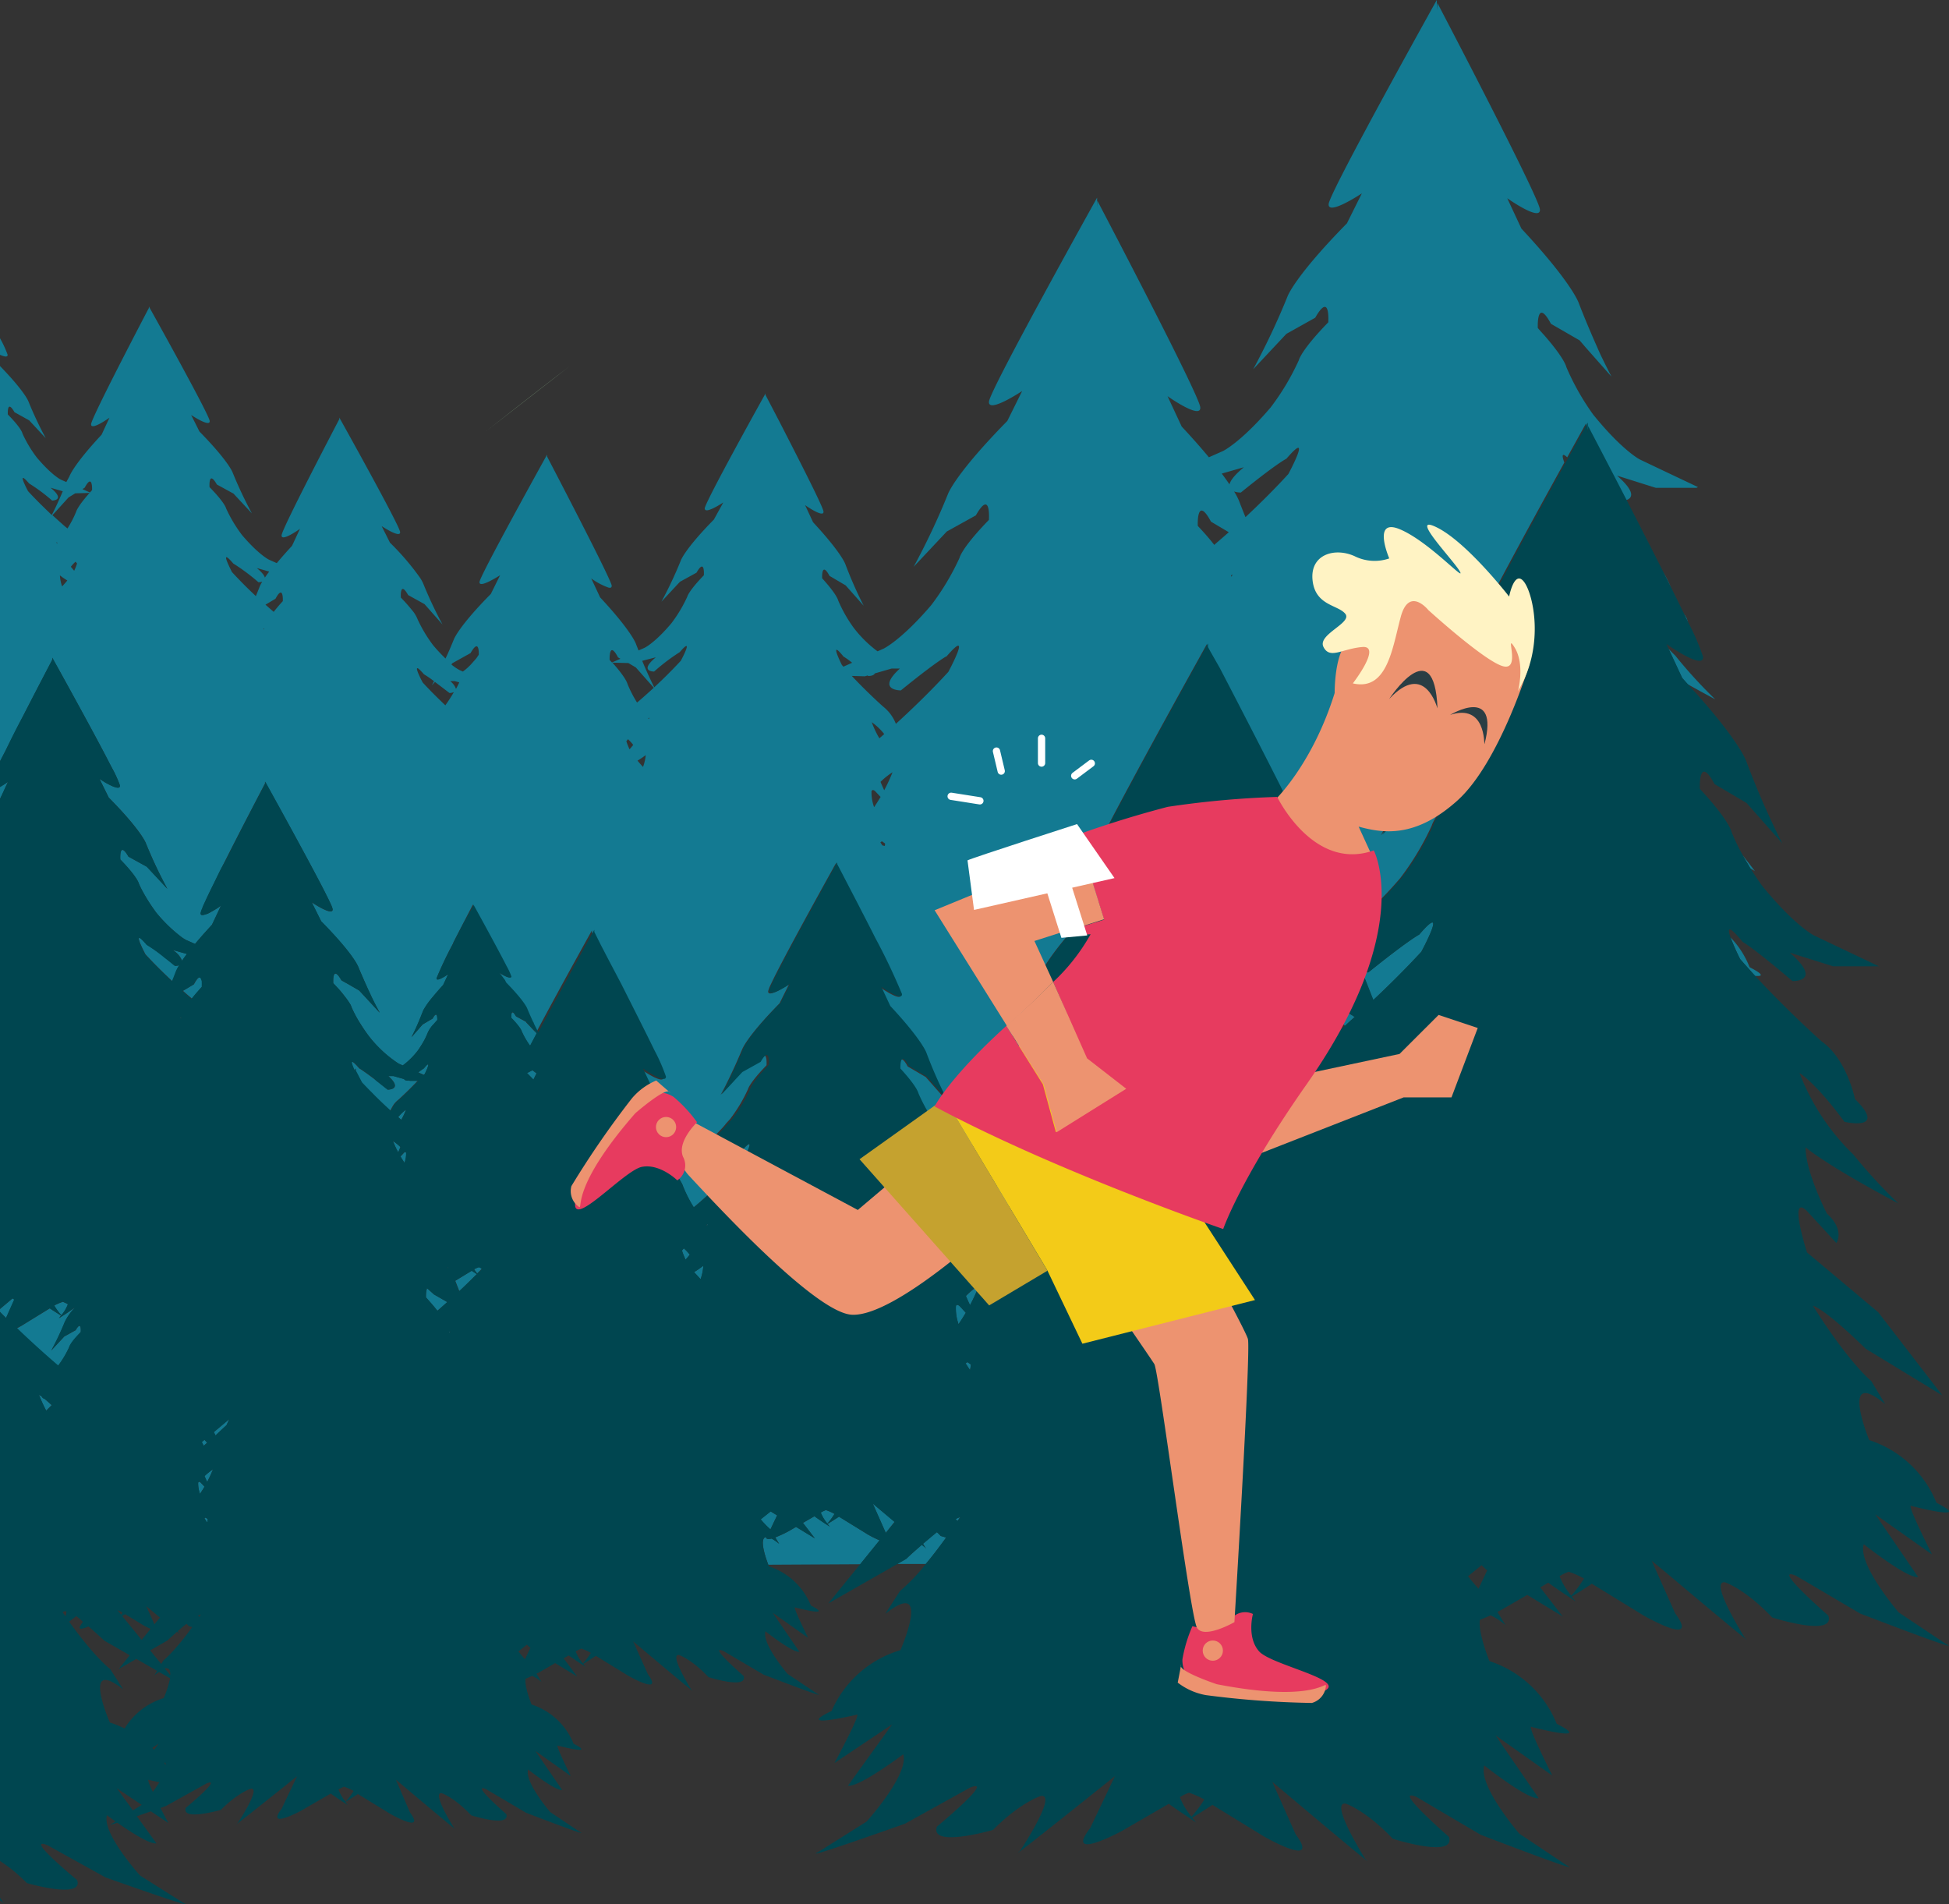 <svg xmlns="http://www.w3.org/2000/svg" xmlns:xlink="http://www.w3.org/1999/xlink" width="352.69" height="344.55"><rect width="100%" height="100%" fill="#333333" stroke="none"/><defs><linearGradient id="a" x1="68.87" y1="449.56" x2="146.23" y2="-927.48" gradientTransform="matrix(1 0 0 -1 0 420.34)" gradientUnits="userSpaceOnUse"><stop offset="0" stop-color="#cae3b2"/><stop offset=".12" stop-color="#bcddab"/><stop offset=".34" stop-color="#95cf99"/><stop offset=".65" stop-color="#56bd80"/><stop offset=".99" stop-color="#00a95e"/></linearGradient><linearGradient id="b" x1="71.33" y1="449.7" x2="151.27" y2="-973.15" xlink:href="#a"/><linearGradient id="c" x1="70.07" y1="449.63" x2="150" y2="-973.22" xlink:href="#a"/><linearGradient id="d" x1="80.24" y1="450.21" x2="160.17" y2="-972.64" xlink:href="#a"/><linearGradient id="e" x1="99.58" y1="451.29" x2="173.56" y2="-865.8" xlink:href="#a"/><linearGradient id="f" x1="74.02" y1="449.85" x2="153.95" y2="-973" xlink:href="#a"/><linearGradient id="g" x1="72.64" y1="449.78" x2="152.57" y2="-973.08" xlink:href="#a"/><linearGradient id="h" x1="78.71" y1="450.12" x2="158.65" y2="-972.74" xlink:href="#a"/><linearGradient id="i" x1="35.26" y1="540.05" x2="246.21" y2="-28.61" xlink:href="#a"/><linearGradient id="j" x1="36.19" y1="440.04" x2="173.8" y2="69.08" xlink:href="#a"/><linearGradient id="k" x1="47.16" y1="444.11" x2="184.77" y2="73.15" xlink:href="#a"/><linearGradient id="l" x1="48.95" y1="444.77" x2="186.55" y2="73.83" xlink:href="#a"/><linearGradient id="m" x1="45.43" y1="443.46" x2="183.04" y2="72.53" xlink:href="#a"/><linearGradient id="n" x1="38.95" y1="441.06" x2="176.57" y2="70.12" xlink:href="#a"/><linearGradient id="o" x1="40.46" y1="441.62" x2="178.07" y2="70.67" xlink:href="#a"/><linearGradient id="p" x1="42.99" y1="442.55" x2="180.59" y2="71.61" xlink:href="#a"/><linearGradient id="q" x1="37.57" y1="440.55" x2="175.18" y2="69.6" xlink:href="#a"/><linearGradient id="r" x1="58.39" y1="448.27" x2="195.99" y2="77.33" xlink:href="#a"/></defs><g data-name="Layer 1"><path d="M1.37 64.16A19.32 19.32 0 0 0 0 61.2v3c.74.31 1.44.52 1.37-.04zM304.71 111.08l.71 1.47a3 3 0 0 0-.71-1.47zM301.5 104.45q-.25-.47-.54-.93c.18.36.36.73.54 1.08l.91 1.82a21 21 0 0 0-.91-1.97zM303.16 118.63s-.5-.47-1.27-1.29l2.49 5.33 1 1.12c1.47.83 3.12 1.73 5 2.74a86.25 86.25 0 0 1-7.22-7.9zM317.56 157.61l-2.22-2.88c.47.85 1 1.66 1.39 2.38zM307.26 88.13l-5.76-2.73-2.42-1.15-2.37-1.13s-3.14-1.61-8.38-8.07a44.52 44.52 0 0 1-4.9-8.67s-.24-1.38-3.69-5.38c-.43-.51-.91-1-1.46-1.65 0 0-.26-5.69 2.38-.76l5.19 3 1 1.17 4.76 5.38s-.76-1.43-2-4c-1-2.26-2.41-5.4-3.92-9.31 0 0-1.15-3.57-10.38-13.47l-2.56-5.49s6.13 4.34 5.91 2S260.12.56 260.12.56l-.06 1.28L260 0s-19.29 34.59-19.56 36.88 6-1.89 6-1.89l-2.7 5.42c-9.49 9.66-10.74 13.2-10.74 13.2a131.21 131.21 0 0 1-6.22 13.2l6-6.4 5.22-2.92c2.77-4.86 2.36.83 2.36.83-5 5.14-5.33 6.87-5.33 6.87a44.42 44.42 0 0 1-5.11 8.55c-5.4 6.32-8.59 7.86-8.59 7.86l-2.57 1.14c-1.31-1.58-2.92-3.42-4.92-5.56l-2.56-5.49s6.13 4.33 5.92 2-18.62-37.37-18.62-37.37l-.05 1.28v-1.84s-19.29 34.59-19.56 36.88 6-1.89 6-1.89l-2.69 5.42c-9.49 9.66-10.73 13.2-10.73 13.2a128.87 128.87 0 0 1-6.22 13.19l6-6.39 5.26-2.92c2.77-4.87 2.36.82 2.36.82-5 5.15-5.32 6.88-5.32 6.88a44.77 44.77 0 0 1-5.12 8.55c-5.4 6.32-8.59 7.85-8.59 7.85l-1.12.5a21.72 21.72 0 0 1-4.37-4.33 25.13 25.13 0 0 1-2.76-4.89s-.17-1-2.9-4c0 0-.15-3.21 1.34-.43l2.92 1.72 3.27 3.69a73.71 73.71 0 0 1-3.32-7.52s-.65-2-5.85-7.6l-1.44-3.09s3.45 2.44 3.33 1.15c-.08-.87-4.76-10-7.84-16-1.52-2.93-2.65-5.08-2.65-5.08v.72-1s-10.87 19.5-11 20.79a.28.28 0 0 0 .07.23c.4.63 3.29-1.3 3.29-1.3l-1.7 3.09c-5.35 5.44-6 7.44-6 7.44a72.59 72.59 0 0 1-3.5 7.43l3.35-3.6 3-1.65c1.56-2.74 1.33.47 1.33.47-2.81 2.9-3 3.88-3 3.88a25.23 25.23 0 0 1-2.88 4.81c-3 3.56-4.84 4.43-4.84 4.43l-1.1.48c-.16-.39-.31-.77-.47-1.19 0 0-.72-2.23-6.49-8.42l-.16-.35-1.44-3.07a12.24 12.24 0 0 0 3.16 1.67c.35.06.57 0 .54-.4C110.37 104.35 99 82.61 99 82.61v.8-1.15s-12 21.62-12.22 23 3.72-1.18 3.72-1.18l-1.68 3.39c-5.93 6-6.7 8.25-6.7 8.25-.53 1.28-1 2.42-1.5 3.43a32.44 32.44 0 0 1-2.21-2.36 25.2 25.2 0 0 1-2.87-4.8 5.56 5.56 0 0 0-1-1.61 28.5 28.5 0 0 0-2-2.25s-.23-3.19 1.32-.46l1.15.64 1.81 1 3.26 3.69a73.91 73.91 0 0 1-3.49-7.4 6.34 6.34 0 0 0-.71-1.24 46.48 46.48 0 0 0-5.31-6.17l-1.51-3s3.5 2.34 3.34 1.05-11-20.69-11-20.69v1-.71s-10.32 19.68-10.44 21 3.32-1.15 3.32-1.15l-1.44 3.08c-1.12 1.2-2 2.23-2.76 3.12l-1.44-.64s-1.79-.86-4.82-4.41a25.33 25.33 0 0 1-2.9-4.84s-.19-1-3-3.86c0 0-.23-3.2 1.33-.47l3 1.64 3.34 3.59a73.91 73.91 0 0 1-3.49-7.4s-.69-2-6-7.41l-1.51-3s3.5 2.34 3.35 1.06-11-20.7-11-20.7v1-.72s-10.33 19.68-10.45 21 3.32-1.15 3.32-1.15l-1.43 3.08c-5.19 5.56-5.83 7.56-5.83 7.56l-.55 1-1-.44s-1.61-.77-4.34-4a22.58 22.58 0 0 1-2.59-4.32S4 77.61 1.42 75c0 0-.2-2.88 1.2-.42l2.66 1.48 3 3.23a67.86 67.86 0 0 1-3.14-6.67S4.54 70.9 0 66.23v71.52l1-1.92c1-2 2.07-4.12 3.15-6.22 2.73-5.33 5.31-10.24 5.31-10.24v.8-1.15s4.87 8.74 8.47 15.48l.35.66.53 1c.54 1 1 2 1.45 2.78a21.54 21.54 0 0 1 1.44 3.16c.11.94-1.56.12-2.7-.54-.58-.34-1-.64-1-.64l1.14 2.3.54 1.09c5.94 6 6.72 8.26 6.72 8.26a81.27 81.27 0 0 0 3.89 8.25l-3.73-4-3.32-1.82c-1.73-3-1.47.52-1.47.52 3.12 3.22 3.33 4.31 3.33 4.31.21.5.46 1 .73 1.5a32.35 32.35 0 0 0 2.47 3.84 27 27 0 0 0 4.36 4.25l.18.14a6.72 6.72 0 0 0 .84.53l1.61.71.5-.6.92-1.06.9-1 .75-.82.26-.56.21-.44 1.17-2.44a19 19 0 0 1-1.9 1.18 3.92 3.92 0 0 1-1.41.51h-.1a.28.28 0 0 1-.26-.19.38.38 0 0 1 0-.22 5.12 5.12 0 0 1 .34-.94v-.06c.14-.32.3-.68.5-1.1l.22-.49c.27-.56.57-1.2.91-1.89.08-.17.17-.34.26-.52l1.47-3 .65-1.29c3.3-6.54 7.27-14.1 7.27-14.1v.8-1.15s5.45 9.78 9.08 16.63c1.32 2.48 2.39 4.58 2.88 5.68a4 4 0 0 1 .28.77.42.42 0 0 1 0 .16c-.15.89-2.79-.74-3.53-1.22l-.19-.12v.07l1.65 3.32c4.32 4.39 5.9 6.75 6.45 7.72.2.37.27.54.27.54.23.56.46 1.09.68 1.6.49 1.12.94 2.11 1.34 3 .06.13.13.27.18.39.58 1.22 1 2.11 1.34 2.66.11.22.21.39.27.5l.08.15-.2-.22-.22-.23-3.31-3.6-2-1.15-.9-.5-.31-.18c-1.73-3-1.48.52-1.48.52.3.32.56.59.81.87l.23.24c.43.48.76.87 1 1.23a11.88 11.88 0 0 1 .94 1.32c.09.15.16.28.21.38a1.63 1.63 0 0 1 .1.27 22.34 22.34 0 0 0 1.67 3.11c.81 1.29 1.54 2.23 1.54 2.23a22.14 22.14 0 0 0 5.17 4.8l.2.12.7.31a13.59 13.59 0 0 0 2.74-2.71s.36-.5.78-1.2a12.44 12.44 0 0 0 .94-1.86 5.31 5.31 0 0 1 1.18-1.75c.18-.21.38-.44.62-.7 0 0 .09-2-.84-.27l-.3.18-.32.18-1.21.72-2 2.3a44.06 44.06 0 0 0 1.84-4.13l.23-.57a3.44 3.44 0 0 1 .31-.59 15.54 15.54 0 0 1 1.07-1.52c.54-.68 1.26-1.54 2.28-2.64l.91-1.94s-2.19 1.51-2.11.71a69.25 69.25 0 0 1 3-6.33.25.25 0 0 0 0-.07c.63-1.24 1.27-2.48 1.83-3.56l1.67-3.22v.45-.65s4.18 7.51 6 11.13a12.6 12.6 0 0 1 .87 1.88.17.17 0 0 1-.15.21c-.47.11-2-.88-2-.88l.73 1.46.22.45.31.32c3 3.15 3.48 4.34 3.48 4.34.38.93.74 1.72 1.05 2.39.06.12.12.25.17.37.37.76.65 1.3.81 1.6 1.22-2.31 2.63-4.91 4-7.42 1.2-2.21 2.37-4.34 3.37-6.14 1.62-2.94 2.76-5 2.76-5v1.28-.89l1 2 .25.5c.32.6.68 1.29 1.07 2.06.19.35.37.71.57 1.08l2 3.8c2.09 4.05 4.41 8.62 6 12a33.21 33.21 0 0 1 2.06 4.7c.15 1.6-4.13-1.42-4.13-1.42l1.79 3.82c.55.59 1 1.14 1.52 1.67 1.11 1.24 2 2.31 2.74 3.23q.62.78 1.08 1.41a14.08 14.08 0 0 1 1.91 3.1l.52 1.33 1.23-.54a16.36 16.36 0 0 0 3.63-3c.28-.29.58-.6.89-1s.57-.63.88-1a27.87 27.87 0 0 0 3.22-5.38s.22-1.09 3.36-4.33c0 0 .25-3.58-1.49-.52l-3.31 1.84-.91 1.23-.57.62-1.3 1.4-.73.78.55-1q.33-.63.81-1.62.31-.62.66-1.38c.25-.53.52-1.11.8-1.74l.66-1.51c.14-.34.28-.66.43-1 0 0 .78-2.23 6.76-8.31l1.06-2.14.63-1.27s-.62.42-1.35.82c-1.12.63-2.51 1.24-2.4.37a6 6 0 0 1 .44-1.13 3.54 3.54 0 0 0 .16-.34c2-4.22 8.49-15.94 10.84-20.18.54-1 .87-1.56.87-1.56v1.08-.73s.1.2.29.55l3.53 6.8.78 1.53c.07.12.14.25.2.38.69 1.34 1.4 2.72 2.08 4.08a111.09 111.09 0 0 1 4.83 10.15c.14 1.45-3.72-1.28-3.72-1.28l.54 1.16.42.9.65 1.39c5.81 6.23 6.54 8.48 6.54 8.48a81.88 81.88 0 0 0 3.7 8.4l-3.64-4.12-3.27-1.92c-1.66-3.1-1.5.48-1.5.48 3.05 3.32 3.24 4.42 3.24 4.42a28 28 0 0 0 3.08 5.45 24.09 24.09 0 0 0 4.89 4.84l1.25-.55s3.56-1.71 9.59-8.78a50.1 50.1 0 0 0 5.71-9.54s.39-1.94 5.95-7.68c0 0 .46-6.36-2.63-.93l-5.88 3.27-6.65 7.14a147.22 147.22 0 0 0 6.94-14.73s.57-1.62 3.71-5.57a122.47 122.47 0 0 1 8.27-9.18l3-6s-7 4.66-6.66 2.1c.26-2.15 15.64-30 20.44-38.64.88-1.6 1.41-2.54 1.41-2.54v2.05-1.4l.4.75 1.59 3.05c4.39 8.43 14.8 28.52 17.91 35.56a12.33 12.33 0 0 1 .89 2.37c.15 1.65-2.62.24-4.62-1-1.11-.68-2-1.29-2-1.29l2.85 6.12c1.27 1.36 2.4 2.61 3.41 3.76.77.88 1.45 1.69 2.08 2.45l2.87-1.27s3.57-1.72 9.59-8.78a49.9 49.9 0 0 0 5.72-9.54s.38-1.94 5.95-7.68c0 0 .45-6.36-2.64-.93l-5.88 3.27-6.65 7.14a145.24 145.24 0 0 0 6.95-14.74s1.38-4 12-14.74l3-6s-7 4.66-6.66 2.1c.22-1.86 11.67-22.8 17.91-34.08-.42-1.14-.51-1.91.52-.94l3.41-6.16v2.05l.06-1.42s3.12 5.94 6.94 13.34c1.14-.24 2.43-1.15-1.39-4.5l6.19 1.95.83.26h7.35zm-147.95 64.29l.28-.2.57.4c0 .15 0 .3-.07.45l-.43-.11c-.11-.18-.23-.36-.35-.54zM13.62 89.26l2.59-.07c-2.27 2.55-2.44 3.43-2.44 3.43a19.79 19.79 0 0 1-1.56 3c-.09-.07-.17-.15-.26-.21s-1-.87-2.46-2.19L12.41 90zm-2.38 16.85a7.28 7.28 0 0 1-.4-2 12.72 12.72 0 0 0 1.34.92c-.31.4-.63.74-.94 1.08zm2.44-4.48l.26.33a9.08 9.08 0 0 1-.52 1.31l-.6-.72a6.36 6.36 0 0 1 .86-.92zm-3.49-3.54l.21.13-.1.12c-.03-.09-.08-.17-.11-.25zm37.46 15.6l.16.11-.06.12c-.03-.08-.07-.15-.1-.23zm-12.31 44.64zm15.84-49.56c-.72.78-1.25 1.42-1.65 1.94-.19-.16-.73-.62-1.49-1.3l1.81-1.07c1.48-2.76 1.33.43 1.33.43zm63.88 12l3.25 3.67c-1.61 1.48-2.74 2.44-2.74 2.44a3.36 3.36 0 0 0-.29.24 21.65 21.65 0 0 1-1.74-3.4s-.19-1-2.72-3.82l2.89.07zm-32.88 13c.14.35.3.68.46 1-.16-.34-.32-.67-.46-1zm32.42 1c-.24.3-.46.57-.68.81a13.74 13.74 0 0 1-.58-1.46l.3-.37a8.63 8.63 0 0 1 .96 1.05zm1.76 4q-.52-.56-1-1.14a15.62 15.62 0 0 0 1.49-1 8.2 8.2 0 0 1-.49 2.14zm.94-8.78l.23-.15-.13.27zm-35-6.75l.81.23c-.18.4-.38.79-.59 1.18a3.13 3.13 0 0 0-1.06-1.41zm75.43 19.87l.15-.16c.12 0 .29 0 .53.25l.94 1c-.39.64-.78 1.27-1.17 1.85a7.76 7.76 0 0 1-.47-2.94zm1.28.64l-.45-.41zm1-.76c-.18-.37-.42-.9-.67-1.52a13.32 13.32 0 0 1 2.17-1.74A31.39 31.39 0 0 1 160 143zm-.88-9.4a17.12 17.12 0 0 1-1.38-2.92 11.09 11.09 0 0 1 2.26 2.15zm63.62-29.47l.29-.19-.18.43a2.56 2.56 0 0 1-.1-.24zm-3-5.5c-.72-.94-1.68-2.07-3-3.46 0 0-.26-5.7 2.39-.77l3.22 1.91c-1.36 1.21-2.36 2.03-2.65 2.32zM232.79 83c4.91-5.7.35 2.77.35 2.77-2.65 2.9-5.42 5.61-7.76 7.8q-.56-1.36-1.14-2.88a10.34 10.34 0 0 0-.92-1.76 4 4 0 0 0 1.22.19c6.65-5.39 8.25-6.12 8.25-6.12zm-7.7 1.54c-1.73 1.44-2.44 2.42-2.6 3.1-.38-.56-.85-1.21-1.4-1.95zm-53.83 34.26c4.92-5.7.35 2.77.35 2.77-3.34 3.65-6.86 7-9.49 9.4a7.4 7.4 0 0 0-2.33-3.14s-2.71-2.4-5.65-5.53l2.35.07.52-.15.12.1s1 0 1.16-.47l3.05-.88h1.5c-4.39 4 .18 3.95.18 3.95 6.65-5.4 8.24-6.16 8.24-6.16zm-18.69-.05a13.55 13.55 0 0 1 1.63 1.17l-1.58.71-.28-.32s-2.45-4.88.23-1.6zm-33.89.18c-3.16 2.62-.31 2.58-.31 2.58A35.88 35.88 0 0 1 123 118c2.77-3.21.2 1.56.2 1.56a90.09 90.09 0 0 1-4.81 4.8c-.39-.77-1.19-2.42-2.18-4.79zm-6.87 0l.46.27-1.53.67-.42-.46s-.16-3.61 1.49-.52zM81.86 120l3.29-1.83c1.46-2.56 1.51-.44 1.49.29-.24.37-.42.62-.42.62-.15.19-.3.35-.44.51s-.29.32-.42.48a10.2 10.2 0 0 1-1.6 1.44l-.62-.28a8.54 8.54 0 0 1-1.46-1zm-5.15 2a17.2 17.2 0 0 1 1.83 1.26l-.4.75.57-.62c.67.5 1.51 1.15 2.63 2a2.17 2.17 0 0 0 .79-.16c-.57 1-1.15 1.84-1.54 2.39-1.25-1.18-2.69-2.6-4.08-4.11 0 .06-2.51-4.69.2-1.51zm-28-18.58c-.31.42-.57.78-.78 1.1-.09-.38-.49-.93-1.46-1.74zm-6.56-1.5a36.49 36.49 0 0 1 4.62 3.43 2.45 2.45 0 0 0 .69-.11 6.06 6.06 0 0 0-.51 1c-.22.57-.44 1.11-.65 1.62a82.224 82.224 0 0 1-4.35-4.38c.05 0-2.52-4.75.24-1.55zM15.32 88.25c1.48-2.76 1.34.43 1.34.43l-.38.43-1.37-.61zm-10.06-.78a32.44 32.44 0 0 1 4.17 3.1s2.56 0-.28-2.32l2.21.64c-.9 2.12-1.61 3.6-2 4.29-1.22-1.18-2.78-2.67-4.28-4.3 0 0-2.31-4.29.18-1.41zM316.6 175a16.09 16.09 0 0 0-3.43-5.36 42.78 42.78 0 0 0 1.74 3.93c.89 1 1.78 2 2.68 3 1.34.12 1.75-.16-.99-1.57zM248.21 170.83l-4.47 1.28c.62.83 1.14 1.56 1.57 2.18.18-.75.97-1.85 2.9-3.46zM256.81 169.11s-1.78.86-9.2 6.84a4.56 4.56 0 0 1-1.38-.22 11.17 11.17 0 0 1 1 2c.44 1.13.86 2.2 1.27 3.22 2.62-2.45 5.71-5.48 8.68-8.71.03-.03 5.12-9.49-.37-3.13zM244.68 183.71l-3.12-1.83c-2.08-3.89-2.54-1.86-2.64-.33v1.19c1.19 1.28 2.12 2.37 2.86 3.3l1.12-.89.48.45 1-.92.76-.68-.34-.2zM0 236.85v.51q.55.57 1.11 1.11l1.48-3.32-.3-.23z" fill="#137a92"/><path d="M134.21 208.26a41.69 41.69 0 0 0-5.18 3.86s-3.19 0 .34-2.89l-2.74.79c1.11 2.64 2 4.49 2.44 5.35a93.01 93.01 0 0 0 5.37-5.36c0-.01 2.87-5.33-.23-1.75zM82.39 231.75c.25.65.5 1.28.73 1.86 1-.91 2.06-2 3.17-3.08l-.93-.6zM12.29 236l-.36-.2-.55-.25a9.93 9.93 0 0 0-1.45.62l-.11.07A12.09 12.09 0 0 0 11.1 238a7 7 0 0 0 1.19-2zM169.55 277.22c-.72.57-1.55 1.27-2.52 2.1l.38.63c.45.41.13.16-.6-.44-.84.74-1.78 1.57-2.82 2.54l-1.62.93h5.16c1.07-1.28 2.29-2.85 3.68-4.78-.59-.16-1-.29-1-.29-.21-.27-.44-.47-.66-.69zM128 221.78a3.05 3.05 0 0 0 .13-.32l-.25.18zM151.83 274.43c-.63.42-1.31.85-2.06 1.31.23.3.4.5.4.5l-.59-.39c-.81-.53-1.53-1-2.19-1.5l-2.08 1.2 2.16 2.81-3.41-2.08-1.44.83a21.67 21.67 0 0 1-2.32 1.07l.7 1.16a8.65 8.65 0 0 0-1.37-.95c-.57.14-1 .11-1-.27-1.33.18 0 3.92.41 5l16.62-.09 3.5-4.32a19.58 19.58 0 0 1-2.11-1.05zm-9.26 6.22l.32.27zm-.43-.36l.36.3zm1 .79zM39 259.73c.61-.56 1.29-1.19 2-1.88l.48-1.07-2.79 2.35a5.59 5.59 0 0 1 .31.6zM81.09 229.48a.74.74 0 0 1 .08-.22l-.15.12zM77.27 233.09a5.16 5.16 0 0 0-.18 1.67c.89 1 1.55 1.76 2.06 2.41.22-.19.87-.74 1.79-1.57l-2.42-1.39c-.45-.42-.86-.78-1.25-1.12zM7.59 252.73c-.36-.26-.54-.37-.54-.37a28.92 28.92 0 0 0 1.29 2.88l1-1c-.54-.51-1-.89-1.34-1.18a.52.52 0 0 1-.41-.33zM37 274.73l.49.75a4.55 4.55 0 0 0 .1-.61c-.15-.12-.29-.21-.39-.28z" fill="#137a92"/><path d="M13.7 240.69l-2.07 1.15-2.34 2.52a50.66 50.66 0 0 0 2.45-5.19 10.78 10.78 0 0 1 1.75-2.5h-.07c-.65.47-1.37 1-2.18 1.49l-.58.38.4-.49c-.75-.46-1.42-.89-2.05-1.31l-5.22 3.21-.77.42c4 3.84 7.2 6.55 7.48 6.79a17.4 17.4 0 0 0 2-3.36s.13-.69 2.09-2.71c.04-.09.2-2.31-.89-.4zM173.89 236.54c.14.14.35.33.5.46zM173.46 239.6c.44-.66.88-1.35 1.31-2.07l-1.05-1.14c-.27-.25-.46-.32-.59-.28l-.16.18a8.52 8.52 0 0 0 .49 3.31zM37.48 268.15a21.66 21.66 0 0 0 1.05-2.28 10.35 10.35 0 0 0-1.53 1.22c.19.44.36.8.48 1.06zM126.78 231.45a8.66 8.66 0 0 0 .49-2.43 15.94 15.94 0 0 1-1.67 1.15zM151 273.93l-.12-.07a9.16 9.16 0 0 0-1.45-.63l-.55.25-.37.21a7.43 7.43 0 0 0 1.2 2 12.85 12.85 0 0 0 1.29-1.76zM140.62 274.19l-1.17-.71-1.8 1.43a16 16 0 0 0 1.76 1.82zM174.74 246.69l.79 1.2c.07-.34.12-.67.16-1l-.63-.44zM36.34 268.3c-.16-.15-.27-.2-.35-.19l-.13.14a5.76 5.76 0 0 0 .32 2.05c.28-.41.55-.84.82-1.3-.64-.69-.66-.7-.66-.7zM81.36 241.17l.12-.29-.2.13a.8.8 0 0 0 .08.16zM36.86 261.59l.62-.54c-.17-.2-.34-.38-.48-.53l-.49.4c.12.23.23.46.35.67zM175.54 236.15a34.73 34.73 0 0 0 1.68-3.64 14.85 14.85 0 0 0-2.43 2c.28.64.55 1.24.75 1.64zM121.7 209.23c-1.84-3.44-1.66.54-1.66.54.17.19.3.35.46.52l1.71-.75zM173.27 275.21c.15-.24.31-.45.47-.69a3 3 0 0 0-.81.35zM86.67 229.27a5 5 0 0 0-.81.35h-.07a6.17 6.17 0 0 0 .57.79l.78-.8v-.12l-.21-.12a2.73 2.73 0 0 0-.26-.1zM123.82 210.48l-3.23-.08c2.82 3.17 3 4.27 3 4.27a24.33 24.33 0 0 0 1.93 3.78l.33-.26s1.27-1.06 3.06-2.72l-3.63-4.1zM160.28 277.36l1.6-2-3.95-3.32zM123.74 225.87l-.33.41a13.85 13.85 0 0 0 .65 1.64c.24-.27.49-.57.76-.9a8.67 8.67 0 0 0-1.08-1.15zM.43 143.69l.21-.45.36-.84.43-.92-.66.44-.8.49v2.2l.11-.22zM175.54 224.79a13.09 13.09 0 0 0-2.52-2.4 19 19 0 0 0 1.54 3.27zM188.1 209.09s-1.79.86-9.21 6.84c0 0-5.1.07-.2-4.41H177l-3.41 1c-.22.57-1.3.53-1.3.53l-.13-.12-.58.17-2.58-.1c3.28 3.49 6.31 6.17 6.31 6.17a8.24 8.24 0 0 1 2.6 3.5c2.93-2.67 6.87-6.42 10.6-10.49-.02.01 5.07-9.45-.41-3.09zM167.27 211.13l1.77-.78a17 17 0 0 0-1.82-1.31c-3-3.66-.26 1.74-.26 1.74zM95.36 194.15l1.16 1.19.56-1.13-.74-.56c-.34.17-.65.35-.98.5zM95.19 184.9l-1.83-1c-.79-1.4-.84-.35-.84.1v.19c1.76 1.81 1.88 2.42 1.88 2.42a14.24 14.24 0 0 0 1.52 2.63l1.2-2.24-1.9-2zM72.05 208.49c.11-.22.26-.55.42-.94a8.91 8.91 0 0 0-1.36-1.09 19.9 19.9 0 0 0 .94 2.03zM73.38 208.46c-.07 0-.17 0-.31.17s0 0-.59.64c.24.4.49.79.73 1.16a5 5 0 0 0 .29-1.84zM76.71 193.31a8.12 8.12 0 0 0-1 .73l1 .44.18-.2s1.5-3.03-.18-.97zM73.46 200.79a7.1 7.1 0 0 0-1.41 1.34l.55.49a11 11 0 0 0 .86-1.83zM73.93 195.47l-.07.07s-.58 0-.71-.29l-1.93-.55h-.94c2.75 2.5-.11 2.46-.11 2.46-.81-.65-1.47-1.17-2.06-1.62l-.07-.06-.48-.37c-1-.74-1.61-1.18-2-1.44a6 6 0 0 0-.54-.34l-.18-.2c-1.73-1.95-1.32-.71-.76.51v.08l.09-.17.13-.23V194.27v-.56l.47.9c.17.34.39.76.65 1.25l.38.39c.16.18.33.35.5.52s.57.58.85.86c1.11 1.11 2.17 2.12 3.09 3l.38.35a8.85 8.85 0 0 1 .42-.8 3.85 3.85 0 0 1 1-1.16s1.7-1.51 3.53-3.46h-1.46zM31.67 174.76l-.28-.22-.39-.34-.57-.46-.57-.44a27.82 27.82 0 0 0-3.31-2.37c-3.07-3.56-.22 1.74-.22 1.74 1.49 1.63 3.05 3.16 4.41 4.45l.45.43c.23-.57.47-1.17.71-1.81a7.66 7.66 0 0 1 .58-1.1 2.44 2.44 0 0 1-.66.12zM32.72 184.31l.07-.14-.18-.11a2.72 2.72 0 0 0 .11.25zM36.22 178.93c.11-.12.2-.23.33-.36v-.15a7.35 7.35 0 0 0 0-.75v-.12a3.29 3.29 0 0 0-.07-.36c-.17-.52-.54-.66-1.37.9l-2 1.19.25.22c.69.62 1.19 1 1.37 1.19.35-.45.81-1 1.35-1.61zM31.69 172l-.36-.1.28.24a3.91 3.91 0 0 1 1.35 1.7c.24-.36.53-.76.88-1.23z" fill="#137a92"/><path d="M347.82 285.19h.11zM347.53 285.24h.19zM341.14 254.06l.45.37zM341.81 254.61l.78.65zM341.59 254.43l.22.18zM347.1 285.31l.43-.07zM345.91 272.49s11.54 3 4.51-.58a19.67 19.67 0 0 0-12.17-11.34s-5.52-13.48 2.89-6.51l-2.52-4.18s-3.94-3.13-10.55-13.62c0 0 1.85.28 9.55 7.78l13.87 8.45-11.6-15.05L327 226.62s-3.43-10.64-.11-7.6l5.42 5.89s1.62-2.29-1.71-5.32c0 0-3.9-7.55-3.86-12 0 0 3.33 3 16.78 10.15a94.29 94.29 0 0 1-8.13-8.83 40.92 40.92 0 0 1-9.75-14.76s2.9 1.71 8.13 8.83c0 0 7.93 1.85 1.9-4.13 0 0-1.43-7.17-6-10.4 0 0-5.94-5.25-12.1-11.92-.9-1-1.79-2-2.68-3a42.78 42.78 0 0 1-1.74-3.93c-.57-1.62-.48-2.45 2.21.84 0 0 1.76.9 9 7.07 0 0 5.66.23-.48-5.13l7.84 2.46H340l-11.78-5.6s-3.52-1.8-9.37-9c0 0-.94-1.28-2.11-3.16-.44-.72-.92-1.53-1.39-2.38a35.62 35.62 0 0 1-2-4.14s-.33-2-5.75-7.83c0 0-.29-6.37 2.66-.86l5.8 3.42 6.46 7.31a144.52 144.52 0 0 1-6.52-14.88s-1.22-3.74-10.57-13.93l-1-1.12-2.49-5.33-.37-.8s6.85 4.84 6.61 2.28a43.07 43.07 0 0 0-2.71-6.27l-.71-1.47c-.7-1.43-1.47-3-2.3-4.66l-.91-1.82c-.18-.35-.36-.72-.54-1.08-.62-1.22-1.24-2.46-1.88-3.71-1.61-3.17-3.26-6.39-4.8-9.38-3.82-7.4-6.94-13.34-6.94-13.34l-.06 1.42v-2.05l-3.41 6.16c-.17.3-.35.62-.52.94-6.24 11.28-17.69 32.22-17.91 34.08-.31 2.56 6.66-2.1 6.66-2.1l-3 6c-10.6 10.79-12 14.74-12 14.74a145.24 145.24 0 0 1-6.95 14.74l6.65-7.14 5.88-3.27c3.09-5.43 2.64.93 2.64.93-5.57 5.74-5.95 7.68-5.95 7.68a49.9 49.9 0 0 1-5.72 9.54c-6 7.06-9.59 8.78-9.59 8.78l-2.87 1.27c-.63-.76-1.31-1.57-2.08-2.45-1-1.15-2.14-2.4-3.41-3.76l-2.85-6.12s.87.61 2 1.29c2 1.22 4.77 2.63 4.62 1a12.33 12.33 0 0 0-.89-2.37c-3.11-7-13.52-27.13-17.91-35.56l-1.72-3.02-.4-.75v1.4-2.05s-.53.94-1.41 2.54c-4.8 8.64-20.18 36.49-20.44 38.64-.3 2.56 6.66-2.1 6.66-2.1l-3 6a122.47 122.47 0 0 0-8.27 9.18c-3.14 3.95-3.71 5.57-3.71 5.57a147.22 147.22 0 0 1-6.94 14.73l6.65-7.14 5.88-3.27c3.09-5.43 2.63.93 2.63.93-5.56 5.74-5.95 7.68-5.95 7.68a50.1 50.1 0 0 1-5.71 9.54c-6 7.07-9.59 8.78-9.59 8.78l-1.25.55a24.09 24.09 0 0 1-4.89-4.84 28 28 0 0 1-3.08-5.45s-.19-1.1-3.24-4.42c0 0-.16-3.58 1.5-.48l3.27 1.92 3.64 4.12a81.88 81.88 0 0 1-3.7-8.4s-.73-2.25-6.54-8.48l-.65-1.39-.42-.9-.54-1.16s3.86 2.73 3.72 1.28a111.09 111.09 0 0 0-4.83-10.15c-.68-1.36-1.39-2.74-2.08-4.08-.06-.13-.13-.26-.2-.38l-.78-1.53-3.53-6.8c-.19-.35-.29-.55-.29-.55v.73-1.08s-.33.58-.87 1.56c-2.35 4.24-8.82 16-10.84 20.18a3.54 3.54 0 0 1-.16.34 6 6 0 0 0-.44 1.13c-.11.87 1.28.26 2.4-.37.73-.4 1.35-.82 1.35-.82l-.63 1.27-1.06 2.14c-6 6.08-6.76 8.31-6.76 8.31-.15.37-.29.69-.43 1l-.66 1.51c-.28.63-.55 1.21-.8 1.74s-.45 1-.66 1.38q-.48 1-.81 1.62c-.34.65-.55 1-.55 1l.73-.78 1.3-1.4.57-.62 1.15-1.23 3.31-1.84c1.74-3.06 1.49.52 1.49.52-3.14 3.24-3.36 4.33-3.36 4.33a27.87 27.87 0 0 1-3.22 5.38c-.31.36-.59.68-.88 1s-.61.66-.89 1a16.36 16.36 0 0 1-3.63 3l-1.23.54-.52-1.33a14.08 14.08 0 0 0-1.91-3.1q-.46-.63-1.08-1.41c-.73-.92-1.63-2-2.74-3.23-.48-.53-1-1.08-1.52-1.67l-1.79-3.82s4.28 3 4.13 1.42a33.21 33.21 0 0 0-2.06-4.7c-1.62-3.33-3.94-7.9-6-12l-2-3.8c-.2-.37-.38-.73-.57-1.08-.39-.77-.75-1.46-1.07-2.06l-.25-.5-1-2v.89-1.28s-1.14 2-2.76 5c-1 1.8-2.17 3.93-3.37 6.14-1.37 2.51-2.78 5.11-4 7.42-.16-.3-.44-.84-.81-1.6 0-.12-.11-.25-.17-.37-.31-.67-.67-1.46-1.05-2.39 0 0-.44-1.19-3.48-4.34l-.31-.32-.22-.45-.99-1.32s1.49 1 2 .88a.17.17 0 0 0 .15-.21 12.6 12.6 0 0 0-.87-1.88c-1.85-3.62-6-11.13-6-11.13v.65-.45L83.89 167c-.56 1.08-1.2 2.32-1.83 3.56a.25.25 0 0 1 0 .07A69.25 69.25 0 0 0 79 177c-.08.81 2.09-.72 2.09-.72l-.91 1.94c-1 1.1-1.74 2-2.28 2.64a15.54 15.54 0 0 0-1.07 1.52 3.44 3.44 0 0 0-.31.59l-.23.57a44.06 44.06 0 0 1-1.84 4.13l2-2.3 1.21-.72.32-.18.3-.18c.93-1.74.84.27.84.27-.24.26-.44.49-.62.7a5.31 5.31 0 0 0-1.16 1.74 12.44 12.44 0 0 1-.94 1.86c-.42.7-.78 1.2-.78 1.2a13.59 13.59 0 0 1-2.74 2.71l-.7-.31-.2-.12a22.14 22.14 0 0 1-5.17-4.8s-.73-.94-1.54-2.23a22.34 22.34 0 0 1-1.67-3.11 1.63 1.63 0 0 0-.1-.27c0-.1-.12-.23-.21-.38a11.88 11.88 0 0 0-.94-1.32c-.28-.36-.61-.75-1-1.23l-.23-.24c-.25-.28-.51-.55-.81-.87 0 0-.25-3.56 1.48-.52l.31.18.9.5 2 1.17 3.31 3.56.22.23.2.22-.08-.15c-.06-.11-.16-.28-.27-.5-.29-.55-.76-1.44-1.34-2.66 0-.12-.12-.26-.18-.39-.4-.85-.85-1.84-1.34-3-.22-.51-.45-1-.68-1.6 0 0-.07-.17-.27-.54-.55-1-2.13-3.33-6.45-7.72l-1.65-3.32v-.07l.19.12c.74.48 3.38 2.11 3.53 1.22a.42.42 0 0 0 0-.16 4 4 0 0 0-.28-.77c-.49-1.1-1.56-3.2-2.88-5.68-3.61-6.81-9.03-16.59-9.03-16.59v1.15-.8s-4 7.56-7.27 14.1l-.73 1.29c-.53 1.05-1 2.05-1.47 3-.09.18-.18.35-.26.52-.34.69-.64 1.33-.91 1.89l-.22.49c-.2.42-.36.78-.5 1.1v.06a5.12 5.12 0 0 0-.34.94.38.38 0 0 0 0 .22.28.28 0 0 0 .26.19h.1a3.92 3.92 0 0 0 1.41-.51 19 19 0 0 0 1.9-1.18l-1.13 2.43-.21.44-.26.56-.75.82-.9 1-.92 1.06-.5.6-1.61-.71a6.72 6.72 0 0 1-.84-.53l-.18-.14a27 27 0 0 1-4.36-4.25 32.35 32.35 0 0 1-2.47-3.84c-.27-.5-.52-1-.73-1.5 0 0-.21-1.09-3.33-4.31 0 0-.26-3.56 1.47-.52l3.3 1.83 3.73 4a81.27 81.27 0 0 1-3.89-8.25s-.78-2.22-6.72-8.26l-.54-1.09-1.13-2.3s.45.3 1 .64c1.14.66 2.81 1.48 2.7.54a21.54 21.54 0 0 0-1.44-3.16c-.42-.82-.91-1.76-1.45-2.78l-.53-1-.35-.66c-3.59-6.74-8.46-15.5-8.46-15.5v1.15-.8s-2.58 4.91-5.31 10.24C3 131.71 1.93 133.87 1 135.83l-1 1.92v4.66l.8-.49.66-.44-.46.92-.39.84-.21.45-.32.7-.11.22v92.24l2.29-1.93.3.23-1.48 3.32q-.56-.54-1.11-1.11v40.87H0v58.49a28.67 28.67 0 0 1 4.86 4s10.34 3 9.1-.54c0 0-9.71-8-5.41-6.33l10.55 5.85s17.28 6.14 14.09 4.61l-7.84-4.95s-6.93-7.65-6-10.92c0 0 .63.48 1.55 1.13l-.65.41c-.64.31-.09.17 1-.17 2.26 1.58 5.89 3.95 7.06 3.72l-3.55-4.9 2.55-.89 3.16 2.11s-.67-1.23-1.43-2.71l1-.37 7.36-4.09c3-1.16-3.77 4.42-3.77 4.42-.87 2.47 6.34.37 6.34.37 3.15-3.15 5.42-3.83 5.42-3.83 1.94-.25-2.36 6.2-2.36 6.2-2.13 1.85 10.73-8.45 10.73-8.45l-2.79 5.87c-3 3.93 3.58.33 3.58.33l5.3-3.07c.72.53 1.53 1.08 2.43 1.66l.65.43s-.19-.22-.45-.55c.84-.51 1.59-1 2.29-1.45l5.82 3.57s6.54 3.76 3.6-.24L71.63 322s12.59 10.62 10.51 8.72c0 0-4.13-6.55-2.2-6.26 0 0 2.26.74 5.32 4 0 0 7.16 2.28 6.35-.22 0 0-6.62-5.75-3.65-4.51L95.2 328s11.94 4.6 9.74 3.47l-5.37-3.59s-4.7-5.46-4-7.71c0 0 4.94 3.91 6.15 3.7l-4.84-7.06 6.41 4.54s-3-6-2.32-5.49c0 0 7.22 1.89 2.82-.36a12.27 12.27 0 0 0-7.6-7.09s-1.33-3.25-1.08-4.67c.41-.15.82-.34 1.19-.51a6.82 6.82 0 0 1 1.7 1.11l-.91-1.5.45-.23 2.92-1.69 4 2.44-2.46-3.3.91-.53c.73.52 1.53 1.08 2.43 1.66l.66.43s-.2-.22-.46-.55c.84-.51 1.59-1 2.29-1.46l5.83 3.58s6.53 3.76 3.59-.24l-2.67-5.95s12.6 10.62 10.52 8.72c0 0-4.13-6.55-2.21-6.26 0 0 2.26.74 5.32 4 0 0 7.16 2.28 6.35-.22 0 0-6.62-5.75-3.65-4.51l7.25 4.27s11.93 4.6 9.74 3.47l-5.38-3.59s-4.69-5.46-4-7.71c0 0 4.93 3.91 6.14 3.7l-4.84-7.06 6.42 4.54s-3-6-2.32-5.49c0 0 7.21 1.89 2.82-.36a12.31 12.31 0 0 0-7.61-7.09s-.05-.12-.11-.3c-.42-1.07-1.74-4.81-.41-5 0 .38.39.41 1 .27a8.65 8.65 0 0 1 1.37.95l-.7-1.16a21.67 21.67 0 0 0 2.32-1.07l1.44-.83 3.41 2.08-2.16-2.81 2.08-1.2c.66.47 1.38 1 2.19 1.5l.59.39s-.17-.2-.4-.5c.75-.46 1.43-.89 2.06-1.31l5.25 3.22a19.58 19.58 0 0 0 2.11 1.05l-3.5 4.32-5.79 7.12 12.49-7.13 1.62-.93c1-1 2-1.8 2.82-2.54.73.6 1.05.85.6.44l-.38-.63c1-.83 1.8-1.53 2.52-2.1.22.22.44.42.67.66 0 0 .4.13 1 .29-1.39 1.93-2.61 3.5-3.68 4.78a33.83 33.83 0 0 1-4.69 4.92l-2.64 4.11c8.59-6.76 2.73 6.58 2.73 6.58a19.71 19.71 0 0 0-12.46 11c-7.12 3.42 4.5.69 4.5.69 1.16-.77-3.98 8.73-3.98 8.73l10.45-7-8 11.09c1.94.39 10-5.67 10-5.67 1.09 3.64-6.64 12.18-6.64 12.18l-8.75 5.51c-3.56 1.72 15.72-5.14 15.72-5.14l11.77-6.53c4.8-1.87-6 7.06-6 7.06-1.39 3.95 10.15.6 10.15.6 5-5.05 8.67-6.14 8.67-6.14 3.09-.39-3.78 9.93-3.78 9.93-3.41 2.95 17.17-13.52 17.17-13.52l-4.47 9.38c-4.87 6.29 5.73.54 5.73.54l8.48-4.91c1.16.83 2.45 1.72 3.89 2.66v.05h.07c.35.23.66.45 1 .69 0 0-.31-.36-.72-.89 1.34-.81 2.54-1.58 3.66-2.32l9.31 5.71s10.46 6 5.75-.38l-4.23-9.5s20.15 17 16.82 13.95c0 0-6.61-10.49-3.52-10 0 0 3.61 1.18 8.5 6.35 0 0 11.45 3.65 10.17-.34 0 0-10.6-9.2-5.85-7.21l11.59 6.83s19.1 7.35 15.59 5.54l-8.6-5.74s-7.52-8.73-6.33-12.34c0 0 7.89 6.26 9.84 5.93l-7.8-11.37 10.26 7.26s-4.85-9.59-3.71-8.78c0 0 11.54 3 4.51-.58a19.7 19.7 0 0 0-12.17-11.34s-2.12-5.19-1.72-7.47c.65-.25 1.32-.54 1.92-.82a11.2 11.2 0 0 1 2.69 1.78l-1.44-2.39.72-.38 4.67-2.7 6.41 3.9-4.06-5.26 1.46-.85c1.15.84 2.45 1.73 3.88 2.67v.05h.06c.36.23.67.45 1 .68l-.72-.88a80.05 80.05 0 0 0 3.66-2.33l9.32 5.72s.72.42 1.7.91c.73.37 1.6.78 2.42 1.11 2.28.89 4.17 1.07 1.63-2.4l-1.63-3.65-2.42-5.43-.19-.42.19.16 2.42 2c5.33 4.49 16.79 14.1 14.22 11.75 0 0-6.61-10.49-3.53-10 0 0 3.61 1.19 8.51 6.36 0 0 11.45 3.65 10.16-.34 0 0-10.59-9.2-5.84-7.21l11.59 6.83s19.1 7.35 15.58 5.54l-8.6-5.74s-7.51-8.73-6.32-12.34c0 0 7.89 6.26 9.83 5.93L339.35 274l10.27 7.26s-4.86-9.58-3.71-8.77zM244.83 183.8l.34.2-.76.68-1 .92-1.15 1-.45-.56c-.74-.93-1.67-2-2.86-3.3v-1.19c.1-1.53.56-3.56 2.64.33l3.12 1.83zm.91 9.21c-.05-.09-.09-.18-.13-.27l.32-.21zm11.07-23.9c5.49-6.36.4 3.1.4 3.1-3 3.23-6.06 6.26-8.68 8.71-.41-1-.83-2.09-1.27-3.22a11.17 11.17 0 0 0-1-2 4.56 4.56 0 0 0 1.38.22c7.36-5.92 9.17-6.81 9.17-6.81zm-8.6 1.72c-1.93 1.61-2.72 2.71-2.9 3.46-.43-.62-.95-1.35-1.57-2.18zM35.85 292.34a1.89 1.89 0 0 1 .5-.21l-.29.43zm-24 .1l-.52-.74a3.16 3.16 0 0 1 .42-.18c.36-.05.3.37.08.92zm9.41-1.09a5.92 5.92 0 0 1 .83.36l.08.05-.26.39zm52.22-90.56a11 11 0 0 1-.86 1.83l-.55-.49a7.1 7.1 0 0 1 1.39-1.34zM7.05 252.36s.18.11.54.37a.52.52 0 0 0 .45.35c.36.29.8.67 1.34 1.18l-1 1a28.92 28.92 0 0 1-1.33-2.9zm29.45-74.81v.12a7.35 7.35 0 0 1 0 .75v.15c-.13.13-.22.24-.33.36l-.17.19c-.54.62-1 1.16-1.35 1.61-.18-.16-.68-.57-1.37-1.19l-.25-.22 2-1.19c.83-1.56 1.2-1.42 1.37-.9a3.29 3.29 0 0 1 .1.32zm1 83.5l-.62.54c-.12-.21-.23-.44-.35-.67l.49-.4c.12.15.29.33.46.53zm-4.87-77l.18.11-.07.14a2.72 2.72 0 0 1-.13-.24zm3.25 84.19l.13-.14c.08 0 .19 0 .35.19l.66.7c-.27.46-.54.89-.82 1.3a5.76 5.76 0 0 1-.34-2.04zm1.62-.1c-.12-.26-.29-.62-.47-1.06a10.35 10.35 0 0 1 1.52-1.22 21.66 21.66 0 0 1-1.07 2.29zm1.5-8.41a5.59 5.59 0 0 0-.3-.6l2.79-2.35-.49 1.07c-.76.69-1.44 1.32-2 1.88zM81.28 241l.2-.13-.12.29a.8.8 0 0 1-.08-.16zm-2.13-3.84c-.51-.65-1.17-1.44-2.06-2.41a5.16 5.16 0 0 1 .18-1.67c.39.34.8.7 1.25 1.12l2.42 1.39c-.94.84-1.57 1.41-1.79 1.58zm2-7.91a.74.74 0 0 0-.08.22l-.07-.1zm1.93 4.36c-.23-.58-.48-1.21-.73-1.86l3-1.81.93.6c-1.12 1.12-2.2 2.17-3.18 3.08zm3.26-3.17a6.17 6.17 0 0 1-.57-.79h.07a5 5 0 0 1 .81-.35 2.73 2.73 0 0 1 .31.14l.21.12v.12zm-14.31-22a19.9 19.9 0 0 1-.94-2 8.91 8.91 0 0 1 1.36 1.09c-.14.41-.29.74-.4.96zm1.45.1a5 5 0 0 1-.29 1.84c-.24-.37-.49-.76-.73-1.16.57-.63.59-.64.59-.64s.24-.18.31-.17zm-63.55 27.6a9.93 9.93 0 0 1 1.45-.62l.55.25.36.2a7 7 0 0 1-1.19 2 12.09 12.09 0 0 1-1.28-1.75zM37 274.73l.2-.14c.1.07.24.16.39.28a4.55 4.55 0 0 1-.1.61zm60.1-80.52l-.56 1.13-1.16-1.19c.33-.15.66-.33 1-.5zM3.78 239.92L9 236.71c.63.42 1.3.85 2.05 1.31l-.4.49.58-.38c.81-.52 1.53-1 2.18-1.49h.07a10.78 10.78 0 0 0-1.75 2.5 50.66 50.66 0 0 1-2.45 5.19l2.34-2.52 2.07-1.15c1.09-1.91.93.33.93.33-2 2-2.09 2.71-2.09 2.71a17.4 17.4 0 0 1-2 3.36c-.28-.24-3.49-2.95-7.48-6.79zm18.88 52.15l3.28 2a12.8 12.8 0 0 0 1.32.65l-1.63 2-3.52-4.33zm5.28 1.83l-1.47-3.29 2.47 2.07zm97.38-82.53l3.63 4.1c-1.79 1.66-3.06 2.72-3.06 2.72l-.33.26a24.33 24.33 0 0 1-1.93-3.78s-.22-1.1-3-4.27l3.23.08zm-.5 15.65c-.27.33-.52.63-.76.9a13.85 13.85 0 0 1-.65-1.64l.33-.41a8.67 8.67 0 0 1 1.08 1.13zm.78 3.15a15.94 15.94 0 0 0 1.67-1.15 8.66 8.66 0 0 1-.49 2.43zm2.23-8.53l.25-.18a3.05 3.05 0 0 1-.13.32zm47.71 14.51c-.2-.4-.47-1-.75-1.69a14.85 14.85 0 0 1 2.43-2 34.73 34.73 0 0 1-1.68 3.69zm-1.15.85c-.15-.13-.36-.32-.5-.46zm-1.42-.71l.16-.18c.13 0 .32 0 .59.28l1.05 1.14c-.43.72-.87 1.41-1.31 2.07a8.52 8.52 0 0 1-.46-3.31zm1.59-10.63a19 19 0 0 1-1.54-3.27 13.09 13.09 0 0 1 2.52 2.4zm.5 20.8l.63.44c0 .32-.09.65-.16 1l-.79-1.2zm13-37.37c5.48-6.36.39 3.1.39 3.1-3.73 4.07-7.67 7.82-10.6 10.49a8.24 8.24 0 0 0-2.6-3.5s-3-2.68-6.31-6.17l2.62.07.58-.17.13.12s1.08 0 1.3-.53l3.41-1h1.67c-4.9 4.48.2 4.41.2 4.41 7.46-5.91 9.25-6.82 9.25-6.82zm-20.84-.09a17 17 0 0 1 1.82 1.31l-1.77.78-.31-.35s-2.74-5.36.26-1.74zm-37.85.19c-3.53 2.94-.34 2.89-.34 2.89a41.69 41.69 0 0 1 5.18-3.86c3.1-3.58.23 1.75.23 1.75-1.86 2-3.8 3.91-5.37 5.36-.43-.86-1.33-2.71-2.44-5.35zm-8.87 1.06c-.16-.17-.29-.33-.46-.52 0 0-.18-4 1.66-.54l.51.31zm-25.28-25.33l1.9 2-1.19 2.27a14.24 14.24 0 0 1-1.52-2.63s-.12-.61-1.88-2.42v-.19c0-.45 0-1.5.84-.1l1.83 1zm-18.51 8.39c1.68-2.06.15 1 .15 1l-.18.2-1-.44a8.12 8.12 0 0 1 1.03-.76zM68 195.48l.07.06c.59.45 1.25 1 2.06 1.62 0 0 2.86 0 .11-2.46h.94l1.93.55c.13.3.71.29.71.29l.07-.07.33.1h1.46c-1.83 1.95-3.53 3.46-3.53 3.46a3.85 3.85 0 0 0-1 1.16 8.85 8.85 0 0 0-.42.8l-.38-.35c-.92-.85-2-1.86-3.09-3-.28-.28-.57-.56-.85-.86s-.34-.34-.5-.52l-.38-.39c-.26-.49-.48-.91-.65-1.25l-.47-.9v.56V193.33l-.13.23-.09.17v-.08c-.56-1.22-1-2.46.76-.51l.18.2a6 6 0 0 1 .54.34c.39.26 1 .7 2 1.44zm-34.2-22.87c-.35.47-.64.87-.88 1.23a3.91 3.91 0 0 0-1.35-1.7l-.28-.24.36.1zm-7.33-1.68a27.82 27.82 0 0 1 3.31 2.37l.57.44.57.46.43.34.28.22h.11a2.44 2.44 0 0 0 .66-.12 7.66 7.66 0 0 0-.58 1.1c-.24.64-.48 1.24-.71 1.81l-.45-.43c-1.36-1.29-2.92-2.82-4.41-4.45.04 0-2.81-5.3.26-1.74zm-4.18 134.74L19.94 302s-2.71-2-7.43-8.58l1.3-1c.36.28.76.6 1.18 1l-.12.24c-1.15 1.49.16 1.06 1.14.62.85.73 1.8 1.58 2.89 2.59l4.58 2.63-2 2.49 3.19-1.83 3.78 2.17-.52.81c.32-.25.6-.45.85-.62l2 1.15a18.86 18.86 0 0 1-1.15 3.58 12.65 12.65 0 0 0-7.08 5.5 19.81 19.81 0 0 0-2.67-1.08s-5.29-12.06 2.41-6zM29.75 319l.16-.12a1.57 1.57 0 0 1 .07.49c-.08-.08-.14-.2-.23-.37zm-1.86-2.39c-.1-.12-.22-.24-.33-.35l1.14-.77zm2.91-13.53l-1-1.2c.84-.18 1.07.39 1 1.24zm-6.74 24.49l-2.92-4 4.51 3zm2.94-5.5s.81.19 1.84.4c-.37.6-.78 1.2-1.18 1.75-.66-1.39-1.07-2.41-.66-2.15zm2.56-21.6l-.39.61-2-2.46 3.11-1.78c.65-.61 1.24-1.13 1.76-1.59.46.37.66.53.38.27 0 0-.1-.15-.24-.39.6-.52 1.13-1 1.58-1.31.14.13.27.26.41.41l.62.18c-3.34 4.59-5.25 6.06-5.25 6.06zm33 25.53a7.6 7.6 0 0 1-1.32-2.21l.4-.23.61-.28a10.14 10.14 0 0 1 1.61.7l.13.08a13.78 13.78 0 0 1-1.47 1.94zM95 300.22c-.35-.39-.74-.85-1.19-1.41l1.54-1.23.51.49.13.08zm10.49.79a7.6 7.6 0 0 1-1.32-2.21l.4-.23.61-.28a10.14 10.14 0 0 1 1.61.7l.13.08a13 13 0 0 1-1.45 1.93zm33.94-24.28a16 16 0 0 1-1.76-1.82l1.8-1.43 1.17.71zm10.31-1.05a7.43 7.43 0 0 1-1.2-2l.37-.21.55-.25a9.16 9.16 0 0 1 1.45.63l.12.07a12.85 12.85 0 0 1-1.31 1.76zm10.56 1.68l-2.35-5.28 3.95 3.32zm12.65-2.49a3 3 0 0 1 .81-.35c-.16.24-.32.45-.47.69zm42.67 53.84a12.36 12.36 0 0 1-2.11-3.54l.64-.37c.37-.18.67-.3 1-.43a15.39 15.39 0 0 1 2.58 1.11l.2.12a21.31 21.31 0 0 1-2.33 3.11zm51.93-41.25c-.55-.61-1.18-1.35-1.9-2.26l2.46-2 .81.78.21.13zm16.79 1.27a12.4 12.4 0 0 1-2.12-3.54l.64-.37c.37-.18.67-.3 1-.43a15.36 15.36 0 0 1 2.57 1.11l.21.12a21.31 21.31 0 0 1-2.32 3.11zM343 255.58l1.21 1zM279.1 325.17h.09zM279 325.18zM278.81 325.22h.12zM278.93 325.2h.1zM272.42 294l.17.14zM272.59 294.18l.28.23zM273.25 294.73l.62.51z" fill="#004650"/><path d="M272.87 294.41l.38.32c-.13-.12-.25-.22-.38-.32zM278.39 325.29l.42-.07zM276 297zM276 297l-.24-.19zM274.75 296l-.49-.41zM274.75 296l.72.6zM141 279.34l.28.23zM144.71 298.87h.27zM142.57 280.65l-.07-.06zM142.5 280.59l-.36-.3zM142.89 280.92l-.32-.27zM98 304.33l.28.23zM101.76 323.86h.1zM101.86 323.84h.17zM100.33 306.23l-.1-.08zM100.23 306.15l-.09-.08zM99.18 305.28l.76.63zM.47 344.1s-.19-.28-.47-.73v.46c.82.62 1.09.81.47.27z" fill="#004650"/></g><g data-name="Layer 2"><path d="M75.35 88.2l.22-.19z" fill="url(#a)"/><path d="M77.66 86.31L78 86z" fill="url(#b)"/><path d="M76.45 87.3l.33-.27z" fill="url(#c)"/><path d="M86.21 79.47l.33-.26z" fill="url(#d)"/><path d="M104.84 64.91l.23-.18z" fill="url(#e)"/><path d="M80.25 84.23l.3-.25z" fill="url(#f)"/><path d="M78.88 85.33l.4-.34z" fill="url(#g)"/><path d="M84.77 80.6l.27-.2z" fill="url(#h)"/><path d="M104.84 64.91l-1.7 1.31z" style="isolation:isolate" opacity=".5" fill="url(#i)"/><path d="M75.57 88l.88-.71z" style="isolation:isolate" opacity=".5" fill="url(#j)"/><path d="M85 80.4l1.17-.93z" style="isolation:isolate" opacity=".5" fill="url(#k)"/><path d="M86.54 79.21l1.32-1z" style="isolation:isolate" opacity=".5" fill="url(#l)"/><path d="M83.44 81.67l1.33-1.07z" style="isolation:isolate" opacity=".5" fill="url(#m)"/><path d="M78 86l.9-.71z" style="isolation:isolate" opacity=".5" fill="url(#n)"/><path d="M79.28 85.06l1-.76z" style="isolation:isolate" opacity=".5" fill="url(#o)"/><path d="M80.55 84l2.8-2.31z" style="isolation:isolate" opacity=".5" fill="url(#p)"/><path d="M76.78 87l.88-.72z" style="isolation:isolate" opacity=".5" fill="url(#q)"/><path d="M103.14 66.22c-3 2.32-9.08 7.06-15.25 11.86 6.11-4.83 12.22-9.58 15.25-11.86z" style="isolation:isolate" opacity=".5" fill="url(#r)"/><path d="M216 304.45s17.5 3.68 23.15 1.7-9-4.8-11.29-7.34-1.13-6.78-1.13-6.78a3.25 3.25 0 0 0-4.17 1.21c-1.7 2.45-6.78 1-6.78 1a25.41 25.41 0 0 0-1.81 6 5.07 5.07 0 0 0 2.03 4.21z" fill="#e73b5f"/><path d="M169.23 207.07l-14 11.86-29.65-15.86-2.63 2.85a7.35 7.35 0 0 0 1.7 6.77c6.42 6.92 23.31 25 29.57 25.2 7.91.31 25.85-16.47 25.85-16.47zm27 21.28s11.86 17.17 12.66 18.47 6.47 45.52 7.71 47.69 6.78-1 6.78-1 3-49.24 2.44-51.24S213 218.13 213 218.13z" fill="#ed9370"/><path d="M192.73 183.34l11.41 5.41s-11.41-5.41 6.78 9.51 2.23 15.48 2.23 15.48l13.95 21.49-31.23 7.9-6.31-13.2-18.64-31.17z" fill="#f3cb18"/><path d="M155.54 209.75l15.42-11 18.59 31.17L179 236.2z" fill="#c5a22f"/><path d="M253.26 190.7l-25.94 5.51-5.51 14.94L254 198.56h8.66l4.75-12.56-7.08-2.36zM210 154.54c0-1-.13-1.88-.19-2.83l20.88-6.93s6.78-6.39 10.83-19.39c0 0-.15-13.35 6.27-9s4.69-11.17 4.69-11.17l22 10.48 2.29 4.47s-5.37 17.79-13.05 24.69-13.55 5.88-17.86 4.71l2.48 5.41-7.93 13.74-33.9-.86a30.14 30.14 0 0 0 3.49-13.32z" fill="#ed9370"/><path d="M193.53 168.28v1l3.73-.25a35.72 35.72 0 0 1-6.78 8.64l-3.29-7.41z" fill="none"/><path d="M187.19 170.26l3.39 7.41c-2.46 2.52-5.34 5.23-8.34 8l-13.11-20.97 23.47-9.65.93 13.18z" fill="#ed9370"/><path d="M182.11 185.62l6.61 10.59 2.35 8.64 12.59-7.85-7.08-5.49-6-13.83a35.48 35.48 0 0 0 6.78-8.64l-3.73.25v-1l6.17-1.88-3.93-12.57-3.27 1.33-.22-3.18a192.86 192.86 0 0 1 18.93-6 168.37 168.37 0 0 1 19.81-1.8s6.54 13.56 17.48 9.68c0 0 7.56 14.27-12.18 42.36-11.95 17-15.07 26.15-15.07 26.15s-30.21-10.39-52.22-22.18c0-.06 2.81-5.38 12.98-14.58z" fill="#e73b5f"/><path d="M199.8 166.33l-6.27 2-.93-13.2 3.27-1.36zM190.58 177.67l6.14 13.83 7.08 5.5-12.59 7.86-2.36-8.64-6.74-10.59c3.07-2.73 5.95-5.44 8.47-7.96z" fill="#ed9370"/><path d="M244.81 123.65s5.35-6.9 1.69-6.58-5.84 2.27-7 0 5.26-4.35 3.95-6-5.44-1.46-5.93-6.08 3.93-6 7.58-4.37a8.12 8.12 0 0 0 6.3.42s-3.24-7.49 2-5.24 11.86 9.6 10.78 7.61-9.56-10.69-4.09-7.94 13 12.47 13 12.47.93-4.88 2.66-2.71 3.85 11.72-1.05 19.8c0 0 1.29-4.77-.61-7.86s1.22 4.19-2.05 3.39-13.56-10.17-13.56-10.17-3.49-4.35-5 1.22-2.4 13.49-8.67 12.04z" fill="#fff3c4"/><path d="M251.38 126.48s8.17-12.54 8.75 1.69c-.07-.03-2.22-8.69-8.75-1.69zm11 2.89s9.06-5.54 6.25 5.29c-.1 0 .27-7.46-6.28-5.29z" fill="#2a3e44"/><path d="M175.08 155.67c1.13-.54 19.82-6.56 19.82-6.56l6.78 9.77-25.42 5.76z" fill="#fff"/><path d="M196.75 169.26l-3.32-10.5-4.68.42 3.32 10.51z" fill="#fff"/><path d="M194.48 140.37l3-2.25m-9-.05v-4.48m-7.3 5.93l-.86-3.62m-3 9l-5.2-.82" fill="#1e937e" stroke="#fff" stroke-linecap="round" stroke-linejoin="round" stroke-width="1.318"/><path d="M213.12 304.45a11.67 11.67 0 0 0 5.08 2.26 166.72 166.72 0 0 0 19.2 1.42 3.49 3.49 0 0 0 2.54-3.12c0-.84-2.25 3.12-19.75-.27 0 0-6.78-2.27-6.51-3.39s-.56 3.1-.56 3.1z" fill="#ed9370"/><circle cx="219.47" cy="298.66" r="1.83" fill="#ed9370"/><path d="M117.33 198s-12 13.25-13.17 19.13 8.71-5.37 12-6 6.4 2.44 6.4 2.44a3.24 3.24 0 0 0 1.07-4.2c-1.24-2.76 2.51-6.31 2.51-6.31a25.34 25.34 0 0 0-4.25-4.59 5.09 5.09 0 0 0-4.56-.47z" fill="#e73b5f"/><path d="M118.75 195.51a11.57 11.57 0 0 0-4.42 3.25 165.15 165.15 0 0 0-10.93 15.85 3.49 3.49 0 0 0 1.39 3.78c.73.42-1.55-3.53 10.16-16.95 0 0 5.38-4.69 6.22-3.88s-2.42-2.05-2.42-2.05z" fill="#ed9370"/><circle cx="120.53" cy="203.93" r="1.83" fill="#ed9370"/></g></svg>